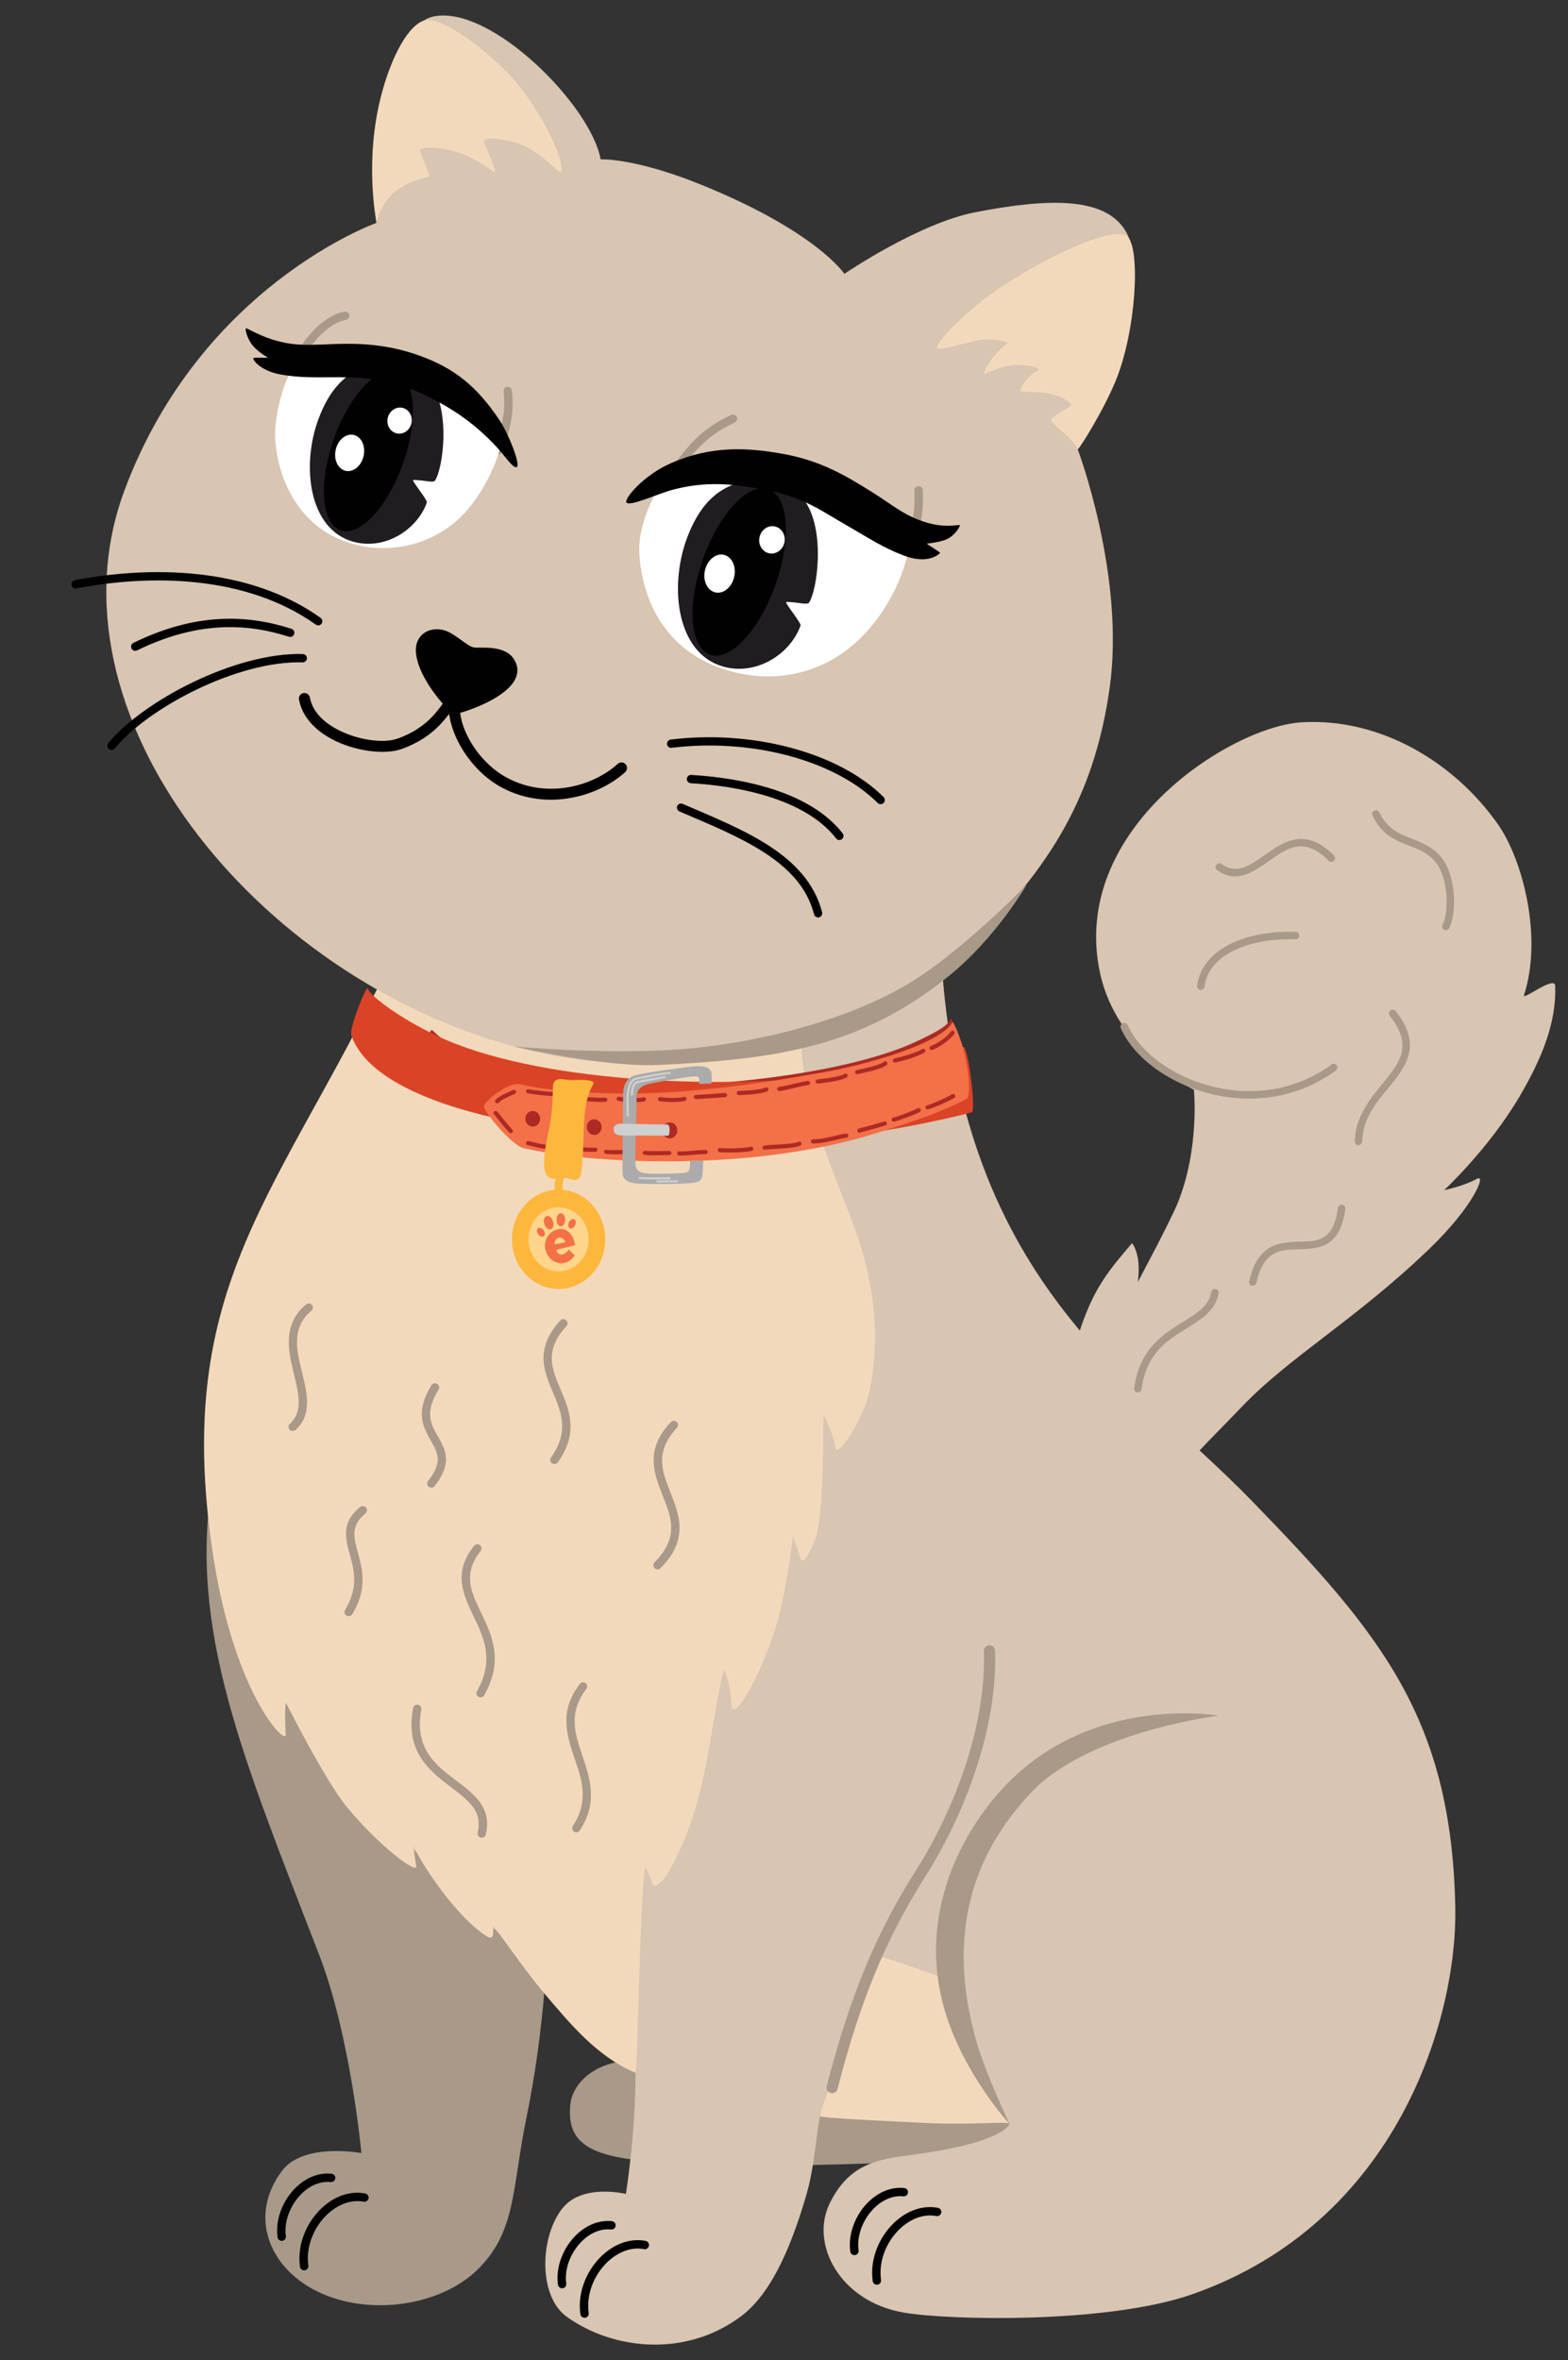 <?xml version="1.0" encoding="utf-8"?>
<!-- Generator: Adobe Illustrator 27.9.2, SVG Export Plug-In . SVG Version: 6.00 Build 0)  -->
<svg version="1.1" id="Layer_1" xmlns="http://www.w3.org/2000/svg" xmlns:xlink="http://www.w3.org/1999/xlink" x="0px" y="0px"
	 viewBox="0 0 202 304" style="enable-background:new 0 0 202 304;" xml:space="preserve">
<rect x="0" y="0" width="202" height="304" fill="#333333" stroke="none"/>
<style type="text/css">
	.st0{fill-rule:evenodd;clip-rule:evenodd;fill:#A89989;}
	.st1{fill-rule:evenodd;clip-rule:evenodd;fill:#010101;}
	.st2{fill-rule:evenodd;clip-rule:evenodd;fill:#D8C5B2;}
	.st3{fill-rule:evenodd;clip-rule:evenodd;fill:#F3D9BB;}
	.st4{fill-rule:evenodd;clip-rule:evenodd;fill:#AD2A24;}
	.st5{fill-rule:evenodd;clip-rule:evenodd;fill:#DB4326;}
	.st6{fill-rule:evenodd;clip-rule:evenodd;fill:#F37048;}
	.st7{fill-rule:evenodd;clip-rule:evenodd;fill:#ABABAB;}
	.st8{fill-rule:evenodd;clip-rule:evenodd;fill:#CFD0D0;}
	.st9{fill-rule:evenodd;clip-rule:evenodd;fill:#FDB73D;}
	.st10{fill-rule:evenodd;clip-rule:evenodd;fill:#FFFFFF;}
	.st11{fill-rule:evenodd;clip-rule:evenodd;fill:#211C22;}
	.st12{fill-rule:evenodd;clip-rule:evenodd;fill:#FFD48B;}
</style>
<path class="st0" d="M70.93,243.44c-0.4,7.84-0.75,17.88-3.12,29.38c-1.88,9.13-1.27,14.49-6.2,19.42
	c-4.4,4.4-12.75,5.98-19.32,3.51c-7.47-2.81-10.53-10.14-5.94-16.17c2.8-3.67,10.21-2.26,10.21-2.26s-1.39-15.05-5.45-25.55
	c-9.83-25.43-16.85-41.9-13.76-60.93C28.19,185.75,71.61,229.99,70.93,243.44z"/>
<path class="st0" d="M120.29,266.79c-7.13-1.49-28.89,0.49-33.94-0.81c-8.33-2.15-12.48,1.84-12.86,4.94
	c-0.86,7.11,5.74,7.33,18.03,7.94c9.81,0.49,37.18-0.95,42.93-0.92C139.81,277.96,124.14,267.6,120.29,266.79z"/>
<path class="st1" d="M47.05,282.52c-1.84-0.35-3.69,0.28-5.19,1.52c-2.2,1.81-3.64,4.9-3.21,7.92c0.04,0.29,0.31,0.5,0.61,0.46
	c0.29-0.04,0.5-0.31,0.46-0.61c-0.37-2.65,0.9-5.36,2.83-6.94c1.25-1.02,2.77-1.58,4.3-1.29c0.29,0.05,0.57-0.14,0.63-0.43
	C47.53,282.86,47.34,282.58,47.05,282.52z"/>
<path class="st1" d="M42.71,279.98c-2.02-0.21-3.91,0.84-5.23,2.47c-1.29,1.6-2,3.75-1.72,5.71c0.04,0.29,0.31,0.5,0.61,0.46
	c0.29-0.04,0.5-0.31,0.46-0.61c-0.24-1.68,0.4-3.51,1.5-4.88c1.08-1.34,2.62-2.25,4.27-2.08c0.29,0.03,0.56-0.18,0.59-0.48
	C43.22,280.27,43.01,280.01,42.71,279.98z"/>
<path class="st2" d="M133.8,209.14c-2.94-12.18,4.27-34.77,5.55-38.47c1.78-5.14,3.81-7.38,6.44-10.5c0.13-0.15,0.69,0.97,0.84,2.2
	c0.18,1.33-0.06,2.77-0.06,2.77s4.22-7.87,5.19-10.29c2.8-7.01,2.05-14.48,2.05-14.48s-9.91-4.97-12.09-15.01
	c-4.04-18.6,16.92-31.81,25.98-32.33c10.27-0.59,19.73,5.26,25.26,13.12c3.22,4.58,5.8,14.57,3.37,22.04
	c-0.24,0.74,3.97-2.6,4.02-1.21c0.17,4.65-1.64,9.24-4.64,14.33c-3.93,6.66-9.66,11.98-9.66,11.98s2.48-0.5,4.22-1.46
	c1.26-0.69-0.45,3.58-6.18,9.07c-9.68,9.28-17.97,13.82-24.28,20.47c-5.45,5.73-12.34,11.75-13.6,19.37
	c-1.01,6.1-0.09,18.81,9.7,25.42c3.08,2.07-7.22,9.99-7.22,9.99C142.03,231.19,137.28,223.62,133.8,209.14z"/>
<path class="st2" d="M51.92,121.07c-7.31,14.14-13.99,25.43-17.07,40.86c-4.13,20.71-10.9,36.68,4.25,61.08
	c4.35,7,42.78,42.05,42.77,44.03c-0.01,7.98-1.24,15.54-1.24,15.54s-5.47-1.36-8.08,1.74c-2.93,3.48-3.37,11.35,0.5,14.11
	c5.96,4.25,15.32,5.27,22.48-0.14c4.32-3.26,6.82-10.36,8.36-15.62c1.48-5.03,1.36-11.84,2.36-10.54c0.73,0.96,22.78,0.63,23.78,1.4
	c0.12,0.09-0.84,2.49-12.67,4.03c-4.33,0.56-7.98,1.14-10.48,6.25c-2.54,5.2,1.27,12.61,9.53,14.05c5.84,1.01,26.24,1.45,37.1-2.33
	c26.6-9.27,34.25-35.72,33.97-49.85c-0.49-24.34-9.53-35.21-26.28-52.44c-16.27-16.73-39.98-29.6-40.19-77.68L51.92,121.07z"/>
<path class="st0" d="M179.13,130.15c-0.21,0.17-0.25,0.47-0.09,0.68c1.31,1.66,1.74,3.01,1.61,4.23c-0.12,1.23-0.81,2.3-1.64,3.39
	c-1.85,2.4-4.39,4.84-4.48,8.57c0,0.26,0.21,0.48,0.47,0.47c0.26-0.01,0.49-0.22,0.49-0.49c0.08-3.5,2.54-5.74,4.27-7.99
	c0.95-1.24,1.69-2.48,1.84-3.88c0.15-1.41-0.3-3-1.8-4.9C179.65,130.03,179.34,129.99,179.13,130.15z"/>
<path class="st0" d="M186.07,119.76c0.23,0.11,0.52-0.01,0.64-0.24c0.51-1.05,0.73-2.85,0.55-4.67c-0.19-1.82-0.79-3.64-1.84-4.73
	c-1.06-1.1-2.26-1.59-3.44-2.06c-1.6-0.62-3.18-1.17-4.31-3.45c-0.11-0.23-0.4-0.32-0.64-0.2c-0.23,0.12-0.34,0.41-0.22,0.64
	c1.06,2.14,2.46,2.95,3.94,3.56c1.34,0.56,2.76,0.93,3.98,2.19c0.93,0.96,1.42,2.58,1.58,4.18c0.16,1.61-0.01,3.22-0.46,4.15
	C185.73,119.38,185.83,119.66,186.07,119.76z"/>
<path class="st0" d="M171.84,110.88c0.19-0.19,0.2-0.49,0.02-0.67c-1.34-1.37-2.56-1.97-3.68-2.11c-1.68-0.22-3.18,0.59-4.61,1.58
	c-0.87,0.6-1.71,1.24-2.57,1.7c-1.15,0.61-2.33,0.84-3.64-0.1c-0.21-0.15-0.51-0.1-0.67,0.12c-0.16,0.22-0.12,0.51,0.09,0.66
	c2.19,1.57,4.08,0.63,6-0.68c0.9-0.61,1.8-1.32,2.75-1.8c0.87-0.45,1.79-0.71,2.78-0.5c0.88,0.2,1.83,0.74,2.86,1.8
	C171.35,111.06,171.66,111.06,171.84,110.88z"/>
<path class="st0" d="M167.37,120.53c0.02-0.27-0.17-0.49-0.44-0.5c-3.2-0.14-6.84,0.48-9.39,2.09c-1.77,1.12-3.04,2.72-3.32,4.85
	c-0.03,0.27,0.15,0.49,0.41,0.53c0.27,0.03,0.5-0.16,0.54-0.43c0.24-1.83,1.34-3.18,2.87-4.14c2.4-1.51,5.83-2.07,8.83-1.94
	C167.13,120.99,167.36,120.79,167.37,120.53z"/>
<path class="st0" d="M172.21,137.21c-0.15-0.22-0.46-0.26-0.67-0.1c-5.89,4.32-13.05,4.13-18.52,1.77c-3.62-1.56-6.5-4.07-7.75-6.85
	c-0.11-0.24-0.4-0.34-0.64-0.22c-0.25,0.12-0.35,0.41-0.24,0.64c1.33,2.97,4.37,5.66,8.23,7.32c5.75,2.48,13.28,2.66,19.47-1.89
	C172.3,137.72,172.35,137.42,172.21,137.21z"/>
<path class="st0" d="M172.9,155.16c-0.27-0.03-0.51,0.17-0.54,0.43c-0.22,1.71-0.68,2.75-1.32,3.37c-0.96,0.94-2.28,0.94-3.62,0.97
	c-1.58,0.05-3.2,0.13-4.47,1.21c-0.85,0.73-1.58,1.91-2.02,3.89c-0.06,0.26,0.11,0.51,0.36,0.56c0.26,0.05,0.51-0.13,0.57-0.38
	c0.37-1.69,0.96-2.71,1.69-3.34c1.11-0.94,2.51-0.94,3.87-0.97c1.6-0.05,3.15-0.14,4.28-1.26c0.75-0.73,1.35-1.94,1.61-3.94
	C173.34,155.43,173.15,155.19,172.9,155.16z"/>
<path class="st0" d="M156.61,166.03c-0.26-0.04-0.51,0.13-0.56,0.4c-0.35,1.76-1.75,2.66-3.35,3.65c-2.68,1.66-5.88,3.48-6.58,8.73
	c-0.03,0.27,0.15,0.5,0.41,0.53c0.27,0.03,0.51-0.17,0.54-0.43c0.64-4.84,3.64-6.48,6.12-8.01c1.85-1.15,3.41-2.26,3.8-4.3
	C157.04,166.32,156.88,166.08,156.61,166.03z"/>
<path class="st3" d="M50.31,123.87c-14.42,30.15-28.03,41.52-22.93,75.97c2.72,18.37,9.51,25.1,9.43,23.57
	c-0.19-3.6,0.03-4.09,0.03-4.09s5.03,10.02,7.88,13.47c4.11,4.98,9.12,8.74,8.91,7.55c-0.49-2.71-0.31-2.77-0.23-2.44
	c0.33,1.24,4.93,8.59,9.15,11.4c1.15,0.77,0.98-0.32,1-1.2c0.01-0.21,4.09,5.73,6.37,8.41c3.53,4.17,7,8.4,11.94,10.46
	c0.27,0.11,0.54-21.37,1.22-26.29c0.09-0.67,0.7,1.4,1.08,2.09c0.18,0.32,1.08-0.02,2.25-2.15c3.11-5.65,4.24-11.34,5.13-16.65
	c0.3-1.81,1.6-9.28,1.77-8.85c0.82,2.04,0.83,3.53,0.94,4.67c0.15,1.55,2.7-1.6,5.35-9.13c1.61-4.58,2.56-12.84,2.56-12.84
	s0.59,1.79,0.98,2.95c0.38,1.12,1.76-2.05,1.97-2.75c1.12-3.72,0.91-15.05,0.98-15.54c0.07-0.49,1.35,2.63,1.51,3.9
	c0.23,1.73,3.71-3.78,4.43-7.25c1.65-7.93,0.22-15.41-2.4-22.21c-3.04-7.88-6.49-15.71-6.49-24.38L50.31,123.87z"/>
<path class="st3" d="M105.64,272.56c-0.04,0.24,9.56,0.7,14.08,0.9c5.33,0.23,10.09-0.22,10.28,0.05c0.4,0.57-6.18-12.38-7.13-18.13
	c-0.04-0.25-9.27-3.45-9.58-3.4C113.22,251.99,105.91,270.77,105.64,272.56z"/>
<path class="st0" d="M126.75,212.66c0.32,8.97-3.32,19.67-8.77,28.28c-4.9,7.73-8.39,15.74-11.47,27.77
	c-0.1,0.38,0.13,0.77,0.52,0.87c0.38,0.1,0.77-0.13,0.87-0.52c3.03-11.85,6.47-19.74,11.3-27.36c5.61-8.86,9.32-19.87,8.99-29.1
	c-0.01-0.39-0.35-0.7-0.74-0.69C127.05,211.93,126.74,212.26,126.75,212.66z"/>
<path class="st0" d="M156.92,220.98c0,0-16.69,2.08-24.07,9.88c-7.73,8.18-10.9,18.54-7.09,31.98c1.27,4.47,4.32,10.76,4.32,10.76
	s-7.07-7.61-8.96-17.02c-2.01-10.01,1.97-18.99,7-25.03C139.48,217.89,156.92,220.98,156.92,220.98z"/>
<path class="st1" d="M83.17,288.63c-1.84-0.35-3.69,0.28-5.19,1.52c-2.2,1.81-3.64,4.9-3.21,7.92c0.04,0.29,0.31,0.5,0.61,0.46
	c0.29-0.04,0.5-0.31,0.46-0.61c-0.37-2.65,0.9-5.36,2.83-6.94c1.25-1.02,2.77-1.58,4.3-1.29c0.29,0.06,0.57-0.14,0.63-0.43
	C83.65,288.97,83.46,288.69,83.17,288.63z"/>
<path class="st1" d="M120.83,284.37c-1.84-0.35-3.69,0.28-5.19,1.52c-2.2,1.81-3.64,4.9-3.21,7.92c0.04,0.29,0.31,0.5,0.61,0.46
	c0.29-0.04,0.5-0.31,0.46-0.61c-0.37-2.65,0.9-5.36,2.83-6.94c1.25-1.02,2.77-1.58,4.3-1.29c0.29,0.05,0.57-0.14,0.63-0.43
	C121.31,284.7,121.12,284.42,120.83,284.37z"/>
<path class="st1" d="M78.83,286.09c-2.02-0.21-3.91,0.84-5.23,2.47c-1.29,1.6-2,3.75-1.72,5.71c0.04,0.29,0.31,0.5,0.61,0.46
	s0.5-0.31,0.46-0.61c-0.24-1.68,0.4-3.51,1.5-4.88c1.08-1.34,2.62-2.25,4.27-2.08c0.29,0.03,0.56-0.18,0.59-0.48
	C79.34,286.38,79.13,286.12,78.83,286.09z"/>
<path class="st1" d="M116.49,281.82c-2.02-0.21-3.91,0.84-5.23,2.47c-1.29,1.6-2,3.75-1.72,5.71c0.04,0.29,0.31,0.5,0.61,0.46
	c0.29-0.04,0.5-0.31,0.46-0.61c-0.24-1.68,0.39-3.51,1.5-4.88c1.08-1.34,2.62-2.25,4.27-2.08c0.29,0.03,0.56-0.18,0.59-0.48
	C117,282.12,116.79,281.85,116.49,281.82z"/>
<path class="st0" d="M46.4,194.1c-2.42,1.98-1.95,3.88-1.33,6.15c0.53,1.95,1.16,4.19-0.61,7.1c-0.15,0.25-0.07,0.58,0.18,0.74
	c0.25,0.15,0.58,0.07,0.74-0.18c1.98-3.25,1.32-5.76,0.72-7.94c-0.5-1.85-1-3.43,0.98-5.04c0.23-0.19,0.26-0.53,0.08-0.76
	C46.97,193.95,46.63,193.92,46.4,194.1z"/>
<path class="st0" d="M55.58,178.42c-1.08,1.75-1.33,3.1-1.21,4.22c0.12,1.11,0.61,2.01,1.11,2.88c0.49,0.86,1,1.68,0.89,2.73
	c-0.08,0.71-0.44,1.51-1.22,2.5c-0.18,0.23-0.14,0.57,0.09,0.75s0.57,0.14,0.75-0.09c0.95-1.2,1.35-2.19,1.44-3.05
	c0.14-1.3-0.42-2.32-1.03-3.38c-0.42-0.74-0.87-1.5-0.97-2.45c-0.1-0.95,0.15-2.07,1.06-3.54c0.16-0.25,0.08-0.58-0.18-0.74
	C56.06,178.09,55.73,178.17,55.58,178.42z"/>
<path class="st0" d="M39.43,168.01c-2.87,2.41-2.39,5.5-1.68,8.5c0.33,1.37,0.7,2.71,0.73,3.94c0.03,1.11-0.23,2.11-1.13,2.93
	c-0.22,0.2-0.24,0.54-0.04,0.76s0.54,0.23,0.76,0.04c1.16-1.05,1.52-2.34,1.48-3.76c-0.03-1.3-0.41-2.72-0.76-4.16
	c-0.62-2.61-1.18-5.33,1.32-7.43c0.23-0.19,0.26-0.53,0.07-0.76C40,167.85,39.66,167.82,39.43,168.01z"/>
<path class="st0" d="M72.19,170.07c-1.31,1.42-1.91,2.73-2.1,3.96c-0.28,1.82,0.37,3.48,1.08,5.17c1.06,2.51,2.27,5.1-0.18,8.52
	c-0.17,0.24-0.12,0.58,0.12,0.75c0.24,0.17,0.58,0.12,0.75-0.12c2.74-3.84,1.48-6.74,0.29-9.56c-0.64-1.51-1.26-2.98-1.01-4.59
	c0.16-1.06,0.7-2.17,1.83-3.39c0.2-0.22,0.19-0.56-0.03-0.76C72.73,169.84,72.39,169.85,72.19,170.07z"/>
<path class="st0" d="M74.69,216.9c-2.64,3.45-1.73,6.45-0.7,9.5c0.93,2.74,1.96,5.53-0.19,8.78c-0.16,0.25-0.09,0.58,0.15,0.74
	c0.25,0.16,0.58,0.09,0.74-0.15c2.37-3.6,1.33-6.68,0.31-9.72c-0.92-2.73-1.83-5.42,0.53-8.51c0.18-0.24,0.14-0.57-0.1-0.75
	C75.21,216.62,74.87,216.66,74.69,216.9z"/>
<path class="st0" d="M61.08,199.1c-2.76,3.46-1.45,6.2-0.02,9.19c1.28,2.67,2.65,5.55,0.39,9.53c-0.15,0.26-0.06,0.59,0.2,0.73
	c0.26,0.15,0.59,0.06,0.73-0.2c2.49-4.39,1.06-7.58-0.35-10.53c-1.26-2.62-2.53-5.02-0.11-8.05c0.18-0.23,0.15-0.57-0.08-0.75
	C61.6,198.83,61.27,198.87,61.08,199.1z"/>
<path class="st0" d="M53.22,220c-0.98,5.2,1.62,7.67,4.27,9.72c0.99,0.76,1.98,1.46,2.76,2.24c1.07,1.06,1.72,2.28,1.28,4.08
	c-0.07,0.29,0.11,0.58,0.4,0.65c0.29,0.07,0.58-0.11,0.65-0.4c0.71-2.95-0.86-4.65-2.94-6.29c-2.73-2.14-6.43-4.17-5.36-9.81
	c0.05-0.29-0.14-0.57-0.43-0.63C53.55,219.52,53.27,219.71,53.22,220z"/>
<path class="st0" d="M86.42,183.17c-3.38,3.58-2.19,6.58-1,9.59c0.63,1.6,1.27,3.2,0.97,4.92c-0.2,1.12-0.81,2.29-2.06,3.54
	c-0.21,0.21-0.21,0.55,0,0.76c0.21,0.21,0.55,0.21,0.76,0c1.46-1.45,2.14-2.82,2.36-4.12c0.34-1.92-0.32-3.71-1.03-5.5
	c-1.05-2.65-2.19-5.3,0.78-8.45c0.2-0.22,0.19-0.56-0.02-0.76C86.96,182.94,86.62,182.95,86.42,183.17z"/>
<path class="st4" d="M124.18,140.78c0.05-0.02-0.09-2.19-0.37-4.51c-0.3-2.48-1.21-5.54-1.37-5.01c-0.31,1-2.82,2.13-4.1,2.75
	c-9.67,4.69-31.57,7-47.28,5.37c-4.57-0.48-10.72-2.23-15.38-6.7c-0.35-0.34-1.62,3.94-1.12,5.86c0.2,0.76,11.24,7.83,17.44,7.27
	c5.36-0.48,21.65,2.11,32.84-0.12C119.49,142.76,123.47,141.04,124.18,140.78z"/>
<path class="st5" d="M47.38,127.33c0.35,0.99,4.01,3.74,8.8,6.03c12.71,6.09,36.54,6.9,49.8,5.25c2.92-0.36,14.88-2.29,18.12-3.75
	c0.6-0.27,1.67,8.23,1.09,8.4c-2.96,0.85-12.51,2.89-21.89,3.8c-10.11,0.97-33.47-0.46-46.35-4.99c-5.9-2.08-10.4-4.92-11.7-8.76
	C44.96,132.49,47.2,126.84,47.38,127.33z"/>
<path class="st6" d="M124.53,141.54c0.48-0.26,0.4-2.89-0.27-5.84c-0.45-1.95-1.45-4.18-1.54-4.03c-1.92,3.2-13.32,5.88-16.36,6.39
	c-3.76,0.64-12.81,2.38-22.44,2.73c-6.04,0.22-13.41-0.26-16.75-1.11c-1.81-0.46-4.85,2.34-4.84,2.8c0,0.77,3.66,5.08,5.13,5.41
	c2.18,0.48,5.39,1.02,9.21,1.33c9.94,0.8,24.2,0.49,36.19-3.26C117.85,144.4,121.45,143.17,124.53,141.54z"/>
<path class="st4" d="M86.18,144.57c0.54-0.06,1.01,0.34,1.07,0.91s-0.33,1.08-0.87,1.14c-0.53,0.06-1.01-0.34-1.07-0.91
	C85.26,145.15,85.65,144.64,86.18,144.57z"/>
<path class="st4" d="M76.66,144.17c-0.52-0.07-0.99,0.33-1.05,0.88c-0.06,0.55,0.32,1.05,0.84,1.12c0.52,0.07,0.99-0.33,1.05-0.88
	C77.55,144.73,77.18,144.23,76.66,144.17z"/>
<path class="st4" d="M68.73,143.1c-0.52-0.07-0.99,0.33-1.05,0.88c-0.06,0.55,0.32,1.05,0.84,1.12c0.52,0.07,0.99-0.33,1.05-0.88
	C69.63,143.67,69.25,143.17,68.73,143.1z"/>
<path class="st4" d="M88.11,141.28c-0.77,0.22-2.5,0.12-3.03,0.03c-0.15-0.02-0.29,0.07-0.31,0.22s0.07,0.29,0.22,0.31
	c0.57,0.09,2.43,0.19,3.26-0.04c0.14-0.04,0.23-0.19,0.19-0.33C88.4,141.32,88.25,141.24,88.11,141.28z"/>
<path class="st4" d="M82.88,141.33c-0.77,0.22-2.6,0.03-3.13-0.06c-0.15-0.02-0.29,0.07-0.31,0.22c-0.03,0.15,0.07,0.29,0.22,0.31
	c0.57,0.1,2.53,0.28,3.36,0.04c0.14-0.04,0.22-0.19,0.19-0.33C83.17,141.37,83.02,141.29,82.88,141.33z"/>
<path class="st4" d="M77.96,141.38c-0.99,0.05-2.91-0.09-3.45-0.18c-0.15-0.02-0.29,0.07-0.31,0.22s0.07,0.29,0.22,0.31
	c0.56,0.09,2.54,0.24,3.57,0.19c0.15-0.01,0.26-0.13,0.26-0.28C78.23,141.49,78.11,141.37,77.96,141.38z"/>
<path class="st4" d="M76.69,147.82c-0.94,0.07-2.66-0.18-3.2-0.27c-0.15-0.02-0.29,0.07-0.31,0.22s0.07,0.29,0.22,0.31
	c0.56,0.09,2.35,0.35,3.32,0.27c0.15-0.01,0.26-0.14,0.25-0.29C76.97,147.93,76.84,147.81,76.69,147.82z"/>
<path class="st4" d="M70.87,147.48c-1.09-0.03-2.25-0.41-2.79-0.5c-0.15-0.02-0.29,0.07-0.31,0.22s0.07,0.29,0.22,0.31
	c0.56,0.09,1.74,0.48,2.86,0.51c0.15,0,0.27-0.11,0.28-0.26C71.13,147.61,71.02,147.48,70.87,147.48z"/>
<path class="st4" d="M66,145.5c-0.66-0.69-1.66-2.01-1.94-2.32c-0.1-0.11-0.27-0.12-0.38-0.02c-0.11,0.1-0.12,0.27-0.02,0.38
	c0.28,0.31,1.29,1.64,1.95,2.33c0.1,0.11,0.27,0.11,0.38,0.01C66.09,145.78,66.1,145.61,66,145.5z"/>
<path class="st4" d="M64.26,142.01c0.14-0.17,0.43-0.35,0.74-0.51c0.52-0.27,1.11-0.51,1.33-0.62c0.13-0.07,0.19-0.23,0.12-0.36
	s-0.23-0.19-0.36-0.12c-0.22,0.11-0.81,0.35-1.34,0.62c-0.39,0.2-0.73,0.43-0.91,0.65c-0.09,0.12-0.07,0.28,0.04,0.38
	C64,142.15,64.17,142.13,64.26,142.01z"/>
<path class="st4" d="M81.47,148.11c-0.95,0.01-2.8,0.07-3.34-0.02c-0.15-0.03-0.29,0.07-0.31,0.22s0.07,0.28,0.22,0.31
	c0.56,0.09,2.46,0.04,3.44,0.03c0.15,0,0.27-0.12,0.26-0.27C81.75,148.23,81.62,148.11,81.47,148.11z"/>
<path class="st4" d="M86.22,148.24c-1.03,0.02-2.56,0.07-3.1-0.02c-0.15-0.02-0.29,0.07-0.31,0.22s0.07,0.29,0.22,0.31
	c0.56,0.09,2.14,0.05,3.2,0.02c0.15,0,0.27-0.13,0.26-0.27C86.49,148.36,86.37,148.24,86.22,148.24z"/>
<path class="st4" d="M90.91,148.12c-1.15,0-2.83,0.26-3.37,0.17c-0.15-0.02-0.28,0.07-0.31,0.22c-0.02,0.15,0.07,0.28,0.22,0.31
	c0.56,0.09,2.28-0.17,3.46-0.17c0.15,0,0.27-0.12,0.27-0.27C91.18,148.24,91.06,148.12,90.91,148.12z"/>
<path class="st4" d="M96.7,147.71c-0.78,0.22-3.37,0.25-3.91,0.16c-0.15-0.02-0.28,0.07-0.31,0.22c-0.02,0.15,0.07,0.29,0.22,0.31
	c0.56,0.09,3.31,0.06,4.14-0.17c0.14-0.04,0.23-0.19,0.19-0.33C97,147.75,96.85,147.67,96.7,147.71z"/>
<path class="st4" d="M71.41,140.64c-0.81,0.02-2.68-0.21-3.32-0.34c-0.15-0.03-0.29,0.07-0.31,0.21c-0.03,0.14,0.07,0.29,0.21,0.31
	c0.67,0.13,2.6,0.36,3.44,0.35c0.15,0,0.27-0.13,0.26-0.27C71.68,140.76,71.56,140.64,71.41,140.64z"/>
<path class="st7" d="M91.66,139.55c0,0,0.06-0.33,0.01-1.2c-0.06-1.1-1.41-1.11-2.77-0.95c-0.76,0.09-5.61,0.7-7.07,1.09
	c-0.87,0.23-1.55,1.05-1.55,2.38c-0.01,1.82-0.13,9.35-0.07,10.32c0.08,1.2,1.59,1.26,2.74,1.29c1.67,0.04,4.88,0.07,6.57-0.17
	c0.99-0.14,0.96-0.87,1-1.43c0.06-0.87,0.09-1.4,0.09-1.4l-1.71,0.05c0,0,0.01,0.37-0.03,0.73c-0.07,0.76-0.28,0.82-1.6,0.87
	c-1.05,0.04-2.89,0.1-3.93,0.01c-1-0.09-1.46-0.35-1.49-1.45c-0.04-1.79,0.18-7.37,0.15-7.93c-0.07-1.2,0.31-1.88,1.77-2.19
	c0.77-0.16,3.38-0.66,4.88-0.85c0.94-0.12,1.41-0.16,1.42,0.26c0.01,0.37,0.01,0.65,0.01,0.65L91.66,139.55z"/>
<path class="st8" d="M86.1,146.27c0.16,0,0.31-1.42-0.12-1.43c-0.69-0.02-4.34-0.06-5.83-0.11c-0.84-0.03-1.09,0.29-1.1,0.71
	c-0.01,0.33,0.13,0.81,1.05,0.81C81.87,146.26,84.66,146.27,86.1,146.27z"/>
<path class="st8" d="M81,143.7c-0.01-1.05-0.11-2.44,0.12-3.45c0.14-0.62,0.4-1.09,0.92-1.2c1.83-0.37,3.3-0.66,4.26-0.7
	c0.07,0,0.13-0.07,0.13-0.14c0-0.07-0.07-0.13-0.14-0.13c-0.97,0.04-2.46,0.33-4.3,0.71c-0.62,0.13-0.96,0.67-1.13,1.4
	c-0.23,1.03-0.13,2.44-0.12,3.51c0,0.07,0.06,0.13,0.13,0.13C80.94,143.83,81,143.77,81,143.7z"/>
<path class="st8" d="M81.54,141.02c0.02-0.31,0.04-0.75,0.18-1.09c0.08-0.19,0.19-0.35,0.38-0.4c0.89-0.23,2.46-0.45,3.54-0.66
	c0.07-0.01,0.12-0.08,0.11-0.16c-0.01-0.07-0.08-0.12-0.16-0.11c-1.09,0.21-2.67,0.43-3.56,0.66c-0.26,0.07-0.44,0.28-0.56,0.55
	c-0.15,0.36-0.18,0.84-0.2,1.18c0,0.07,0.05,0.14,0.13,0.14C81.47,141.15,81.54,141.09,81.54,141.02z"/>
<path class="st8" d="M82.4,151.87c1.36,0.08,3.04,0.04,3.88,0.03c0.07,0,0.13-0.06,0.13-0.14c0-0.07-0.06-0.13-0.14-0.13
	c-0.84,0.02-2.51,0.05-3.86-0.03c-0.07,0-0.14,0.05-0.14,0.13S82.32,151.87,82.4,151.87z"/>
<path class="st8" d="M84.69,152.3c0.84,0,1.68,0,2.53-0.01c0.07,0,0.13-0.06,0.13-0.13s-0.06-0.13-0.13-0.13
	c-0.84,0-1.68,0-2.53,0.01c-0.07,0-0.13,0.06-0.13,0.13C84.55,152.24,84.61,152.3,84.69,152.3z"/>
<path class="st9" d="M76.43,139.63c0.35-0.61-1.69-0.56-2.84-0.52c-0.86,0.03-1.87-0.5-2.28,0.42c-0.2,0.44,0.1,2.8-0.65,6.24
	c-0.8,3.68-0.66,4.9-0.24,5.55c0.55,0.85,1.19,0.32,2.18,0.39c0.68,0.04,0.97,0.26,1.47,0.26c0.45,0,0.71-0.3,0.8-0.9
	c0.24-1.51,0.3-4.51,0.36-6.04C75.3,143.16,75.49,141.28,76.43,139.63z"/>
<path class="st9" d="M71.91,150.31c-0.02,0.47-0.18,0.89-0.3,1.34c-0.15,0.56-0.25,1.16-0.11,1.91c0.05,0.28,0.32,0.47,0.61,0.41
	c0.28-0.05,0.47-0.32,0.41-0.61c-0.13-0.7,0.02-1.23,0.17-1.73c0.12-0.42,0.24-0.83,0.26-1.28c0.01-0.29-0.21-0.53-0.49-0.54
	C72.16,149.81,71.92,150.03,71.91,150.31z"/>
<path class="st4" d="M118.8,135.12c-1.17,0.68-3.05,1.08-3.58,1.21c-0.14,0.04-0.23,0.18-0.19,0.33c0.04,0.14,0.18,0.23,0.33,0.19
	c0.55-0.14,2.5-0.56,3.72-1.27c0.13-0.07,0.17-0.24,0.1-0.37C119.09,135.09,118.92,135.05,118.8,135.12z"/>
<path class="st4" d="M122.49,132.86c-0.56,0.81-2.05,1.72-2.55,1.85c-0.14,0.04-0.23,0.18-0.19,0.33c0.04,0.14,0.18,0.23,0.33,0.19
	c0.57-0.15,2.24-1.16,2.86-2.06c0.08-0.12,0.05-0.29-0.07-0.37C122.74,132.71,122.58,132.74,122.49,132.86z"/>
<path class="st4" d="M122.65,140.95c-0.96,0.56-2.7,1.29-3.23,1.42c-0.14,0.04-0.23,0.18-0.19,0.33c0.04,0.14,0.18,0.23,0.33,0.19
	c0.55-0.14,2.37-0.9,3.37-1.48c0.13-0.07,0.17-0.24,0.1-0.37C122.95,140.91,122.78,140.87,122.65,140.95z"/>
<path class="st4" d="M118.23,142.75c-0.92,0.47-2.65,1.07-3.17,1.2c-0.14,0.04-0.23,0.18-0.19,0.33c0.04,0.14,0.18,0.23,0.33,0.19
	c0.55-0.14,2.33-0.76,3.28-1.24c0.13-0.07,0.19-0.23,0.12-0.36C118.52,142.74,118.36,142.68,118.23,142.75z"/>
<path class="st4" d="M113.88,136.76c-0.24,0.2-0.76,0.38-1.31,0.54c-0.89,0.26-1.89,0.45-2.21,0.53c-0.14,0.04-0.23,0.18-0.19,0.33
	c0.04,0.14,0.18,0.23,0.33,0.19c0.38-0.1,1.69-0.35,2.67-0.67c0.45-0.15,0.84-0.32,1.05-0.5c0.12-0.09,0.13-0.26,0.04-0.38
	C114.17,136.68,114,136.66,113.88,136.76z"/>
<path class="st4" d="M108.8,138.32c-0.2,0.12-0.53,0.23-0.91,0.31c-0.96,0.23-2.21,0.35-2.59,0.4c-0.15,0.02-0.25,0.15-0.23,0.3
	c0.02,0.15,0.15,0.25,0.3,0.23c0.39-0.05,1.66-0.18,2.64-0.41c0.45-0.11,0.84-0.24,1.07-0.39c0.12-0.08,0.16-0.25,0.08-0.37
	C109.09,138.28,108.92,138.24,108.8,138.32z"/>
<path class="st4" d="M104.04,139.22c-1.2,0.19-3.12,0.76-3.66,0.77c-0.15,0-0.26,0.13-0.26,0.28s0.13,0.26,0.28,0.26
	c0.56-0.02,2.51-0.59,3.73-0.78c0.15-0.02,0.25-0.16,0.22-0.31C104.33,139.3,104.19,139.2,104.04,139.22z"/>
<path class="st4" d="M98.61,140.07c-0.72,0.37-2.9,0.42-3.44,0.44c-0.15,0-0.26,0.13-0.26,0.28s0.13,0.26,0.28,0.26
	c0.57-0.02,2.89-0.1,3.66-0.5c0.13-0.07,0.18-0.23,0.12-0.36S98.75,140,98.61,140.07z"/>
<path class="st4" d="M113.89,144.45c-0.93,0.29-2.72,0.78-3.25,0.91c-0.14,0.04-0.23,0.18-0.19,0.33c0.04,0.14,0.18,0.23,0.33,0.19
	c0.54-0.14,2.33-0.63,3.28-0.92c0.14-0.04,0.22-0.19,0.18-0.34C114.18,144.48,114.03,144.4,113.89,144.45z"/>
<path class="st4" d="M108.99,146c-0.95,0.1-2.89,0.8-4.25,0.74c-0.15-0.01-0.27,0.11-0.28,0.26s0.11,0.27,0.26,0.28
	c1.39,0.06,3.36-0.64,4.33-0.74c0.15-0.02,0.26-0.15,0.24-0.29C109.27,146.09,109.14,145.98,108.99,146z"/>
<path class="st4" d="M102.87,147.07c-0.28,0.14-0.85,0.22-1.5,0.27c-1.04,0.09-2.27,0.12-2.9,0.21c-0.15,0.02-0.25,0.16-0.23,0.3
	c0.02,0.15,0.16,0.25,0.3,0.23c0.73-0.11,2.27-0.12,3.38-0.26c0.52-0.06,0.95-0.16,1.19-0.28c0.13-0.07,0.18-0.23,0.12-0.36
	C103.17,147.05,103.01,147,102.87,147.07z"/>
<path class="st4" d="M93.37,140.78c-1.01,0.08-2.77,0.2-3.73,0.25c-0.15,0.01-0.26,0.13-0.25,0.28s0.13,0.26,0.28,0.25
	c0.97-0.05,2.74-0.17,3.75-0.25c0.15-0.01,0.26-0.14,0.25-0.29C93.64,140.88,93.51,140.77,93.37,140.78z"/>
<path class="st2" d="M77.38,20.53c0,0,4.21-0.25,12.75,3.18c15,6.03,18.65,11.56,18.65,11.56s9.51-6.5,16.86-7.93
	c9.39-1.83,16.6-2,19.3,2.31c4.68,7.5-6.11,28.19-6.11,28.19s6.19,16.41,4.11,30.85c-1.72,11.94-6.26,21.96-17.84,32.88
	c-7.12,6.71-30.66,20.65-58.26,13.39C32.75,126,5.34,91.77,16.05,63.12C25.92,36.71,48.5,28.71,48.5,28.71s-1.09-6.68,0-12.94
	c1.13-6.48,3.97-12.87,7.24-13.62C63.1,0.46,76.13,13.54,77.38,20.53z"/>
<path class="st0" d="M132.28,113.92c0,0-3.95,6.89-10.13,11.86c-11.16,8.97-21.77,10.66-37.39,11.39
	c-6.96,0.32-18.51-2.38-18.51-2.38s13.27,1.23,23.19,0.2c11.28-1.17,22.28-4.67,29-9.18C125.23,121.27,132.28,113.92,132.28,113.92z
	"/>
<path class="st1" d="M61.04,83.39c0.76,0.15,4.11-0.45,5.27,1.68c2.28,4.19-7.46,7.02-7.83,6.91c-0.55-0.17-4.57-4.4-4.89-7.88
	c-0.22-2.37,1.77-3.5,3.72-2.89C58.64,81.62,60.15,83.22,61.04,83.39z"/>
<path class="st1" d="M57.83,90.43c-0.34,3.64,2.62,8.8,6.88,11.04c5.87,3.09,12.46,1.05,15.84-2.03c0.29-0.27,0.31-0.72,0.04-1.01
	s-0.72-0.31-1.01-0.04c-3.03,2.77-8.94,4.6-14.2,1.82c-3.74-1.97-6.42-6.45-6.12-9.64c0.04-0.39-0.25-0.74-0.65-0.78
	C58.22,89.75,57.87,90.04,57.83,90.43z"/>
<path class="st1" d="M57.63,89.81c-0.88,1.1-2.23,3.85-6.43,5.33c-1.83,0.65-5.25,0.18-7.88-1.26c-1.69-0.92-3.07-2.26-3.4-4.04
	c-0.07-0.39-0.45-0.65-0.83-0.57c-0.39,0.07-0.65,0.45-0.57,0.83c0.4,2.2,2.04,3.9,4.12,5.04c3.02,1.65,6.95,2.09,9.05,1.35
	c4.6-1.62,6.11-4.58,7.08-5.79c0.25-0.31,0.2-0.76-0.11-1.01C58.32,89.46,57.87,89.51,57.63,89.81z"/>
<path class="st1" d="M86.53,96.32c9.89-1.23,20.78,1.4,26.54,7.1c0.21,0.21,0.55,0.21,0.76,0s0.21-0.55,0-0.76
	c-5.95-5.9-17.2-8.67-27.43-7.4c-0.29,0.04-0.5,0.31-0.47,0.6C85.96,96.14,86.23,96.35,86.53,96.32z"/>
<path class="st1" d="M89,100.88c2.97,0.17,7.59,0.71,11.75,2.33c2.72,1.06,5.25,2.58,6.96,4.78c0.18,0.23,0.52,0.28,0.75,0.09
	c0.23-0.18,0.28-0.52,0.09-0.75c-1.83-2.35-4.52-3.99-7.42-5.12c-4.28-1.66-9.03-2.22-12.08-2.4c-0.3-0.02-0.55,0.21-0.57,0.51
	C88.47,100.61,88.7,100.87,89,100.88z"/>
<path class="st1" d="M87.53,104.51c3.79,1.64,7.7,3.21,10.9,5.28c3.11,2.01,5.54,4.47,6.44,7.97c0.07,0.29,0.37,0.46,0.65,0.39
	c0.29-0.07,0.46-0.37,0.39-0.65c-0.97-3.76-3.56-6.44-6.9-8.6c-3.25-2.1-7.22-3.7-11.06-5.36c-0.27-0.12-0.59,0.01-0.71,0.28
	C87.14,104.07,87.26,104.39,87.53,104.51z"/>
<path class="st1" d="M41.3,79.58c-9.35-6.66-22.07-6.69-31.66-4.85c-0.29,0.06-0.48,0.34-0.43,0.63c0.06,0.29,0.34,0.48,0.63,0.43
	c9.34-1.79,21.73-1.82,30.84,4.66c0.24,0.17,0.58,0.12,0.75-0.13C41.6,80.09,41.54,79.75,41.3,79.58z"/>
<path class="st1" d="M37.55,80.99c-5.83-1.88-12.43-2.06-20.36,1.81c-0.27,0.13-0.38,0.45-0.25,0.72c0.13,0.27,0.45,0.38,0.72,0.25
	c7.62-3.72,13.96-3.56,19.56-1.76c0.28,0.09,0.59-0.06,0.68-0.35C37.99,81.39,37.83,81.08,37.55,80.99z"/>
<path class="st1" d="M39.01,84.24C30.26,84,18.34,90.35,13.95,95.72c-0.19,0.23-0.15,0.57,0.08,0.76s0.57,0.15,0.76-0.08
	c4.24-5.19,15.75-11.32,24.2-11.09c0.3,0.01,0.54-0.23,0.55-0.52C39.54,84.49,39.31,84.25,39.01,84.24z"/>
<path class="st0" d="M44.37,40.14c-3.01,0.59-5.83,4.11-6.79,6.86c-0.1,0.28,0.05,0.59,0.33,0.68c0.28,0.1,0.59-0.05,0.68-0.33
	c0.52-1.48,1.63-3.23,3.02-4.5c0.9-0.82,1.91-1.45,2.96-1.66c0.29-0.06,0.48-0.34,0.42-0.63C44.94,40.27,44.66,40.08,44.37,40.14z"
	/>
<path class="st0" d="M64.88,50.42c0.35,3.01-0.49,5.52-1.22,7.39c-0.11,0.28,0.03,0.59,0.3,0.7c0.28,0.11,0.59-0.03,0.7-0.3
	c0.78-2,1.66-4.68,1.29-7.91c-0.03-0.29-0.3-0.51-0.6-0.47C65.05,49.85,64.84,50.12,64.88,50.42z"/>
<path class="st0" d="M94.2,53.44c-4.05,1.9-5.62,4.04-8.08,7.38c-0.18,0.24-0.12,0.58,0.11,0.75c0.24,0.18,0.58,0.12,0.75-0.11
	c2.34-3.18,3.82-5.23,7.67-7.04c0.27-0.13,0.38-0.45,0.26-0.71C94.79,53.43,94.46,53.32,94.2,53.44z"/>
<path class="st0" d="M117.81,63.17c0.11,4.01-0.64,5.59-1.62,7.06c-0.16,0.25-0.1,0.58,0.15,0.75c0.25,0.16,0.58,0.1,0.75-0.15
	c1.07-1.6,1.92-3.31,1.8-7.69c-0.01-0.3-0.26-0.53-0.55-0.52C118.03,62.63,117.8,62.87,117.81,63.17z"/>
<path class="st10" d="M60.29,65.58c3.22-3.85,4.57-8.6,4.23-9.17c-2.67-4.46-12.49-9.34-17.01-10.07c-3.3-0.53-7.75-0.32-9.63,1.09
	c-1.11,0.84-2.64,6.06-2.42,9.24c0.36,5.26,3.26,11.69,10.29,13.47C51.15,71.52,56.87,69.68,60.29,65.58z"/>
<path class="st10" d="M111.23,81.81c5.08-5.3,6.17-11.77,5.83-12.34c-2.68-4.46-15.43-8.56-19.95-9.29c-3.3-0.53-9.34,0-11.21,1.41
	c-1.11,0.84-3.73,5.62-3.54,9.58c0.25,5.27,2.74,12.41,10.95,15.04C99.57,88.24,106.35,86.9,111.23,81.81z"/>
<path class="st11" d="M48.83,46.85c-4.14,0.57-6.43,3.32-7.86,7.28c-2.13,5.88-1.21,14,4.49,15.63c4.09,1.17,8.27-1.51,9.53-5.03
	c0.12-0.33-2.07-2.91-1.74-2.91c1.39,0,2.57,0.43,2.8,0.07c1.02-1.59,2.01-8.84-0.53-12.49C55.4,49.22,48.83,46.85,48.83,46.85z"/>
<path class="st11" d="M96.67,61.86c-4.34,0.6-6.73,3.48-8.23,7.62c-2.23,6.16-1.27,14.66,4.7,16.37c4.29,1.22,8.66-1.58,9.99-5.27
	c0.13-0.35-2.17-3.05-1.82-3.05c1.45,0,2.69,0.45,2.93,0.07c1.06-1.66,2.11-9.26-0.56-13.08C103.56,64.34,96.67,61.86,96.67,61.86z"
	/>
<path class="st1" d="M51.06,47.94c2.46,0.87,2.85,6.14,0.86,11.76c-1.99,5.62-5.6,9.48-8.06,8.61c-2.46-0.87-2.85-6.14-0.86-11.76
	C44.99,50.93,48.6,47.07,51.06,47.94z"/>
<path class="st1" d="M99,63c2.58,0.91,2.98,6.43,0.9,12.31c-2.08,5.89-5.86,9.93-8.44,9.02c-2.58-0.91-2.98-6.43-0.9-12.31
	C92.65,66.13,96.43,62.09,99,63z"/>
<path class="st10" d="M45.57,56.02c0.99,0.23,1.56,1.44,1.27,2.72c-0.29,1.28-1.33,2.13-2.32,1.9c-0.99-0.23-1.56-1.44-1.27-2.72
	S44.58,55.79,45.57,56.02z"/>
<path class="st10" d="M93.25,71.46c1.04,0.24,1.64,1.51,1.33,2.85c-0.3,1.34-1.39,2.23-2.43,1.99c-1.04-0.24-1.64-1.51-1.33-2.85
	C91.13,72.12,92.22,71.22,93.25,71.46z"/>
<path class="st10" d="M51.85,52.53c0.84,0.19,1.36,1.08,1.16,1.99c-0.21,0.91-1.06,1.49-1.9,1.3c-0.84-0.19-1.36-1.08-1.16-1.99
	C50.16,52.93,51.01,52.34,51.85,52.53z"/>
<path class="st10" d="M99.84,67.81c0.88,0.2,1.43,1.14,1.21,2.09s-1.11,1.56-1.99,1.36s-1.43-1.14-1.21-2.09
	C98.06,68.22,98.95,67.61,99.84,67.81z"/>
<path class="st1" d="M63.66,57.23c1.34,1.38,2.48,3.26,2.94,2.9c0.45-0.35-1.1-4.32-2.3-6.09c-2.79-4.13-5.63-6.62-10.47-8.31
	c-4.04-1.41-7.5-1.52-10.68-1.42c-3.09,0.1-5.12,0.36-8.13-0.6c-1.89-0.6-3.31-1.55-3.36-1.41c-0.07,0.2,0.17,1.34,0.94,2.25
	c0.73,0.87,1.98,1.53,1.93,1.53c-0.19,0.01-1.78-0.03-1.86,0.02c-0.23,0.14,0.74,1.6,3.38,2.11c2.62,0.5,4.74,0.37,7.58,0.38
	c3.63,0.01,6.78,0.32,10.42,1.98C57.84,52.29,60.8,54.26,63.66,57.23z"/>
<path class="st1" d="M86.6,63.1c-1.99,0.54-5.27,2.1-5.87,1.66c-0.49-0.36,2.14-3.6,5.88-5.18c4.9-2.08,9.41-2.08,14.87-1
	c4.56,0.91,7.77,2.88,10.72,4.71c2.87,1.77,4.58,3.45,7.93,4.21c2.1,0.47,3.57,0,3.54,0.16c-0.04,0.23-0.73,1.46-1.94,1.89
	c-1.15,0.4-2.39,0.45-2.35,0.48c0.17,0.12,1.8,1.14,1.73,1.2c-0.22,0.21-1.6,1.5-4.72,0.31c-2.71-1.03-4.5-2.26-7.19-3.8
	c-3.43-1.96-5.6-3.67-10.41-4.61C94.36,62.27,90.87,61.95,86.6,63.1z"/>
<path class="st3" d="M54.43,2.71c1.99-0.89,7.27,3.05,10.26,5.96c5.07,4.92,8.25,12.58,7.58,13.44c-0.28,0.36-1.67-1.7-4.38-3.15
	c-1.64-0.87-5.86-1.62-5.53-0.69c0.43,1.23,1.98,4.41,1.21,3.84c-1.1-0.8-2.74-1.87-4.44-2.44c-2.62-0.88-5.22-0.77-5.03-0.24
	c0.44,1.2,1.08,2.64,1.23,3.27c0.04,0.18-1.87,0.21-3.99,1.66c-2.26,1.53-2.83,4.29-2.83,4.29s-1.64-7.88,0.63-16.47
	C50.17,8.22,52.14,3.73,54.43,2.71z"/>
<path class="st3" d="M143.7,49.12c2.71-6.57,3.21-17.04,1.57-18.62c-1.56-1.51-9.56,2.09-15.98,6.25c-4.37,2.84-8.85,7.35-8.56,8.06
	c0.18,0.43,2.6-0.41,5.13-0.94c1.96-0.41,4.21,0.18,3.97,0.32c-1.29,0.74-3.33,3.67-3.02,3.94c0.09,0.08,2.63-1.23,4.4-1.15
	c1.96,0.09,2.98,0.56,2.49,0.73c-1.02,0.36-2.6,2.61-2.23,2.67c1.35,0.23,1.95-0.06,3.92,0.38c1.9,0.43,2.73,1.32,2.57,1.47
	c-0.42,0.39-1.92,1.12-2.57,1.8c-0.31,0.33,2.92,2.44,3.43,3.83C138.9,58.09,142.09,53.02,143.7,49.12z"/>
<path class="st9" d="M71.79,153.23c-3.31,0.1-5.93,3.05-5.83,6.58s2.86,6.31,6.18,6.21c3.32-0.1,5.93-3.05,5.83-6.58
	C77.88,155.91,75.11,153.13,71.79,153.23z"/>
<path class="st12" d="M71.85,155.5c-2.14,0.07-3.83,1.97-3.76,4.25c0.06,2.28,1.85,4.07,3.99,4.01c2.14-0.07,3.83-1.97,3.76-4.25
	C75.78,157.23,73.99,155.43,71.85,155.5z"/>
<path class="st6" d="M71.71,160.96C71.7,160.96,71.7,160.96,71.71,160.96L71.71,160.96c0.03,0.01,2.38-0.58,2.38-0.58
	s-0.15-1.17-0.87-1.74c-0.48-0.38-1.05-0.42-1.62-0.23c-0.65,0.22-1.28,0.87-1.39,1.85c-0.08,0.66,0.31,1.6,0.92,2.05
	c0.76,0.55,1.56,0.44,2,0.21c0.51-0.26,0.92-0.82,0.92-0.82l-0.78-0.76c0,0-0.47,0.77-1.07,0.63
	C71.62,161.41,71.7,160.98,71.71,160.96z M71.43,160.28c0,0-0.01-0.77,0.59-0.87c0.61-0.1,0.81,0.59,0.81,0.59L71.43,160.28z"/>
<path class="st6" d="M72.26,156.27c0.3,0,0.55,0.38,0.54,0.85c-0.01,0.46-0.26,0.84-0.56,0.83c-0.3,0-0.55-0.38-0.54-0.85
	C71.71,156.63,71.96,156.26,72.26,156.27z"/>
<path class="st6" d="M70.4,156.64c0.31-0.12,0.68,0.17,0.84,0.64c0.15,0.47,0.03,0.94-0.27,1.05c-0.31,0.12-0.68-0.17-0.83-0.64
	C69.97,157.23,70.09,156.76,70.4,156.64z"/>
<path class="st6" d="M73.98,157.05c0.21,0.12,0.25,0.47,0.09,0.79c-0.16,0.32-0.46,0.48-0.67,0.36s-0.25-0.48-0.09-0.79
	C73.47,157.09,73.77,156.93,73.98,157.05z"/>
<path class="st6" d="M69.27,158.23c0.18-0.17,0.5-0.09,0.73,0.18c0.23,0.27,0.27,0.62,0.09,0.79s-0.5,0.09-0.73-0.18
	C69.14,158.75,69.1,158.4,69.27,158.23z"/>
</svg>
